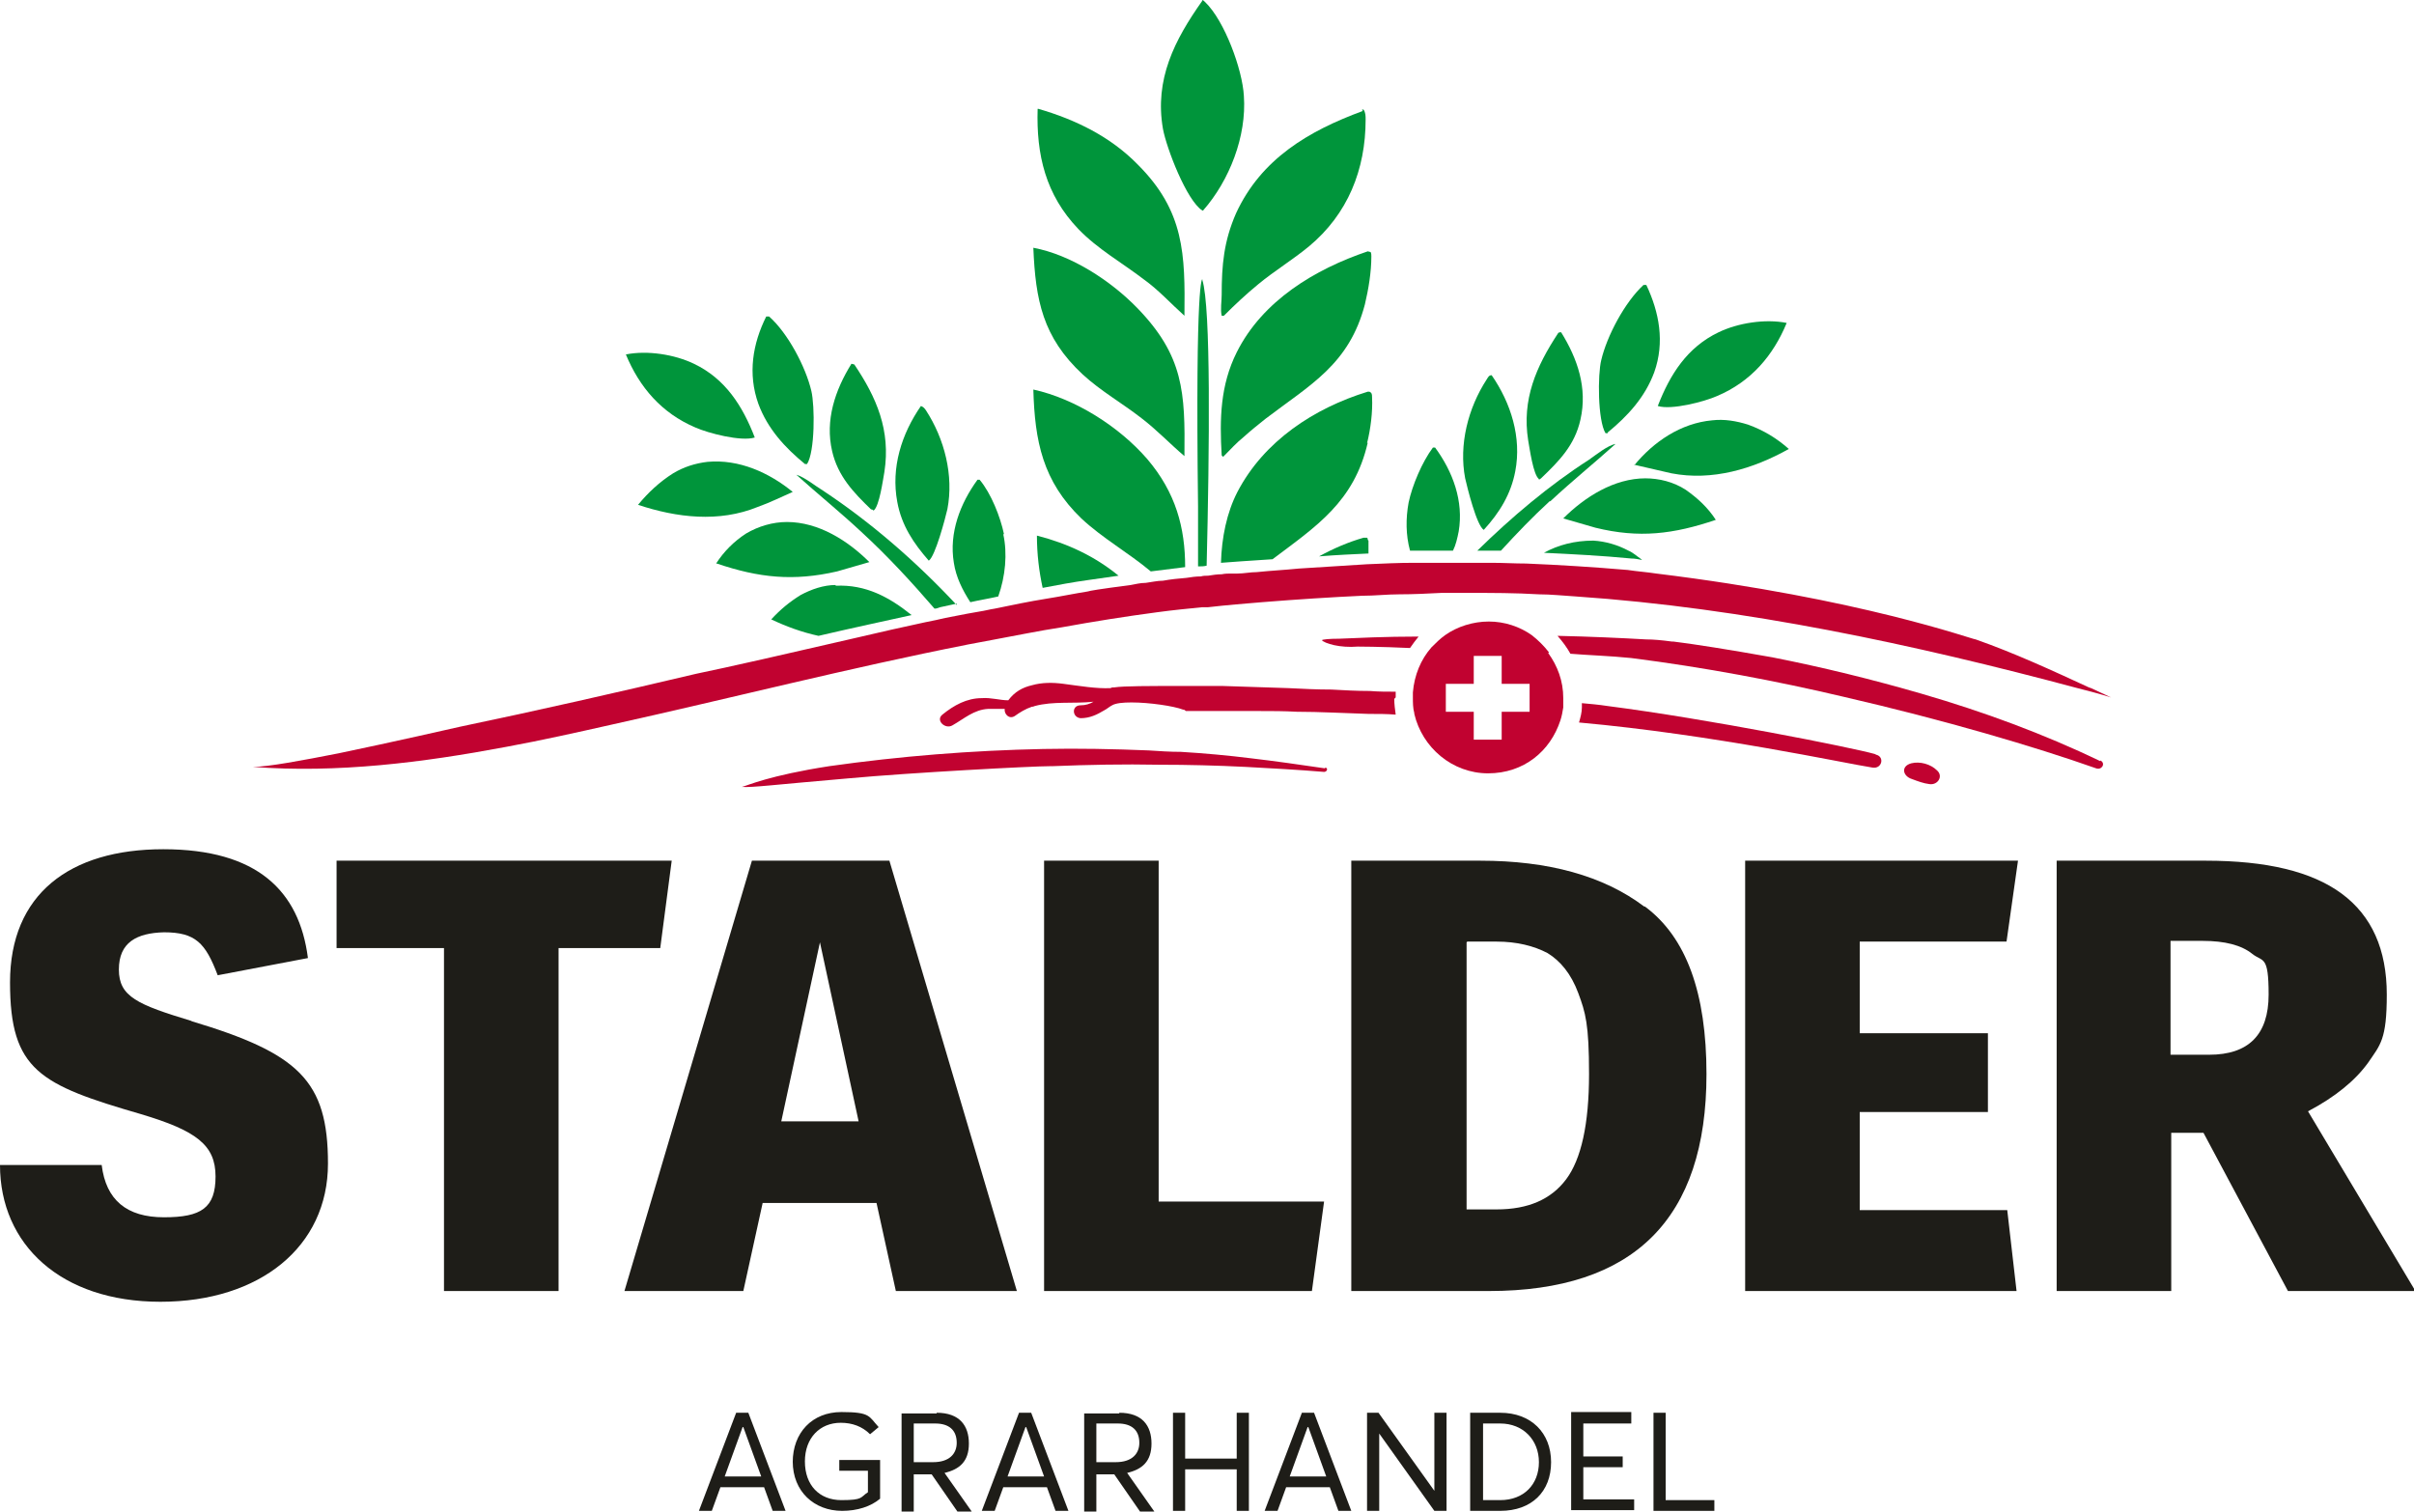<?xml version="1.0" encoding="UTF-8"?>
<svg id="Ebene_1" xmlns="http://www.w3.org/2000/svg" version="1.1" viewBox="0 0 337.1 211.1">
  <!-- Generator: Adobe Illustrator 29.1.0, SVG Export Plug-In . SVG Version: 2.1.0 Build 142)  -->
  <defs>
    <style>
      .st0 {
        fill: #c10230;
      }

      .st1 {
        fill: #1e1d18;
      }

      .st2 {
        fill: #00953b;
      }
    </style>
  </defs>
  <g>
    <g>
      <path class="st1" d="M104.5,197.3l5.2,13.7h-1.8l-1.2-3.3h-6.1l-1.2,3.3h-1.8l5.2-13.7h1.7ZM103.7,199.3h0l-2.5,6.9h5.1l-2.5-6.9Z"/>
      <path class="st1" d="M110.7,204.2c0-4.1,2.7-7,6.8-7s3.8.6,5.2,2.1l-1.2,1c-1.1-1.1-2.5-1.6-4.1-1.6-2.9,0-5,2.1-5,5.4s2,5.4,5.1,5.4,2.6-.4,3.7-1.1v-3h-4v-1.5h5.7v5.4c-1.3,1.1-3.2,1.7-5.3,1.7-3.9,0-6.9-2.7-6.9-6.9Z"/>
      <path class="st1" d="M130.8,197.3c3.2,0,4.5,1.8,4.5,4.3s-1.3,3.6-3.4,4.1l3.8,5.4h-2l-3.6-5.2h-2.5v5.2h-1.7v-13.7h4.9ZM133.6,201.5c0-1.8-1.1-2.7-3-2.7h-3v5.4h2.7c2.3,0,3.3-1.2,3.3-2.7Z"/>
      <path class="st1" d="M144,197.3l5.2,13.7h-1.8l-1.2-3.3h-6.1l-1.2,3.3h-1.8l5.2-13.7h1.7ZM143.2,199.3h0l-2.5,6.9h5.1l-2.5-6.9Z"/>
      <path class="st1" d="M156.3,197.3c3.2,0,4.5,1.8,4.5,4.3s-1.3,3.6-3.4,4.1l3.8,5.4h-2l-3.6-5.2h-2.5v5.2h-1.7v-13.7h4.9ZM159.1,201.5c0-1.8-1.1-2.7-3-2.7h-3v5.4h2.7c2.3,0,3.3-1.2,3.3-2.7Z"/>
      <path class="st1" d="M165.5,197.3v6.4h7.2v-6.4h1.7v13.7h-1.7v-5.8h-7.2v5.8h-1.7v-13.7h1.7Z"/>
      <path class="st1" d="M183.5,197.3l5.2,13.7h-1.8l-1.2-3.3h-6.1l-1.2,3.3h-1.8l5.2-13.7h1.7ZM182.6,199.3h0l-2.5,6.9h5.1l-2.5-6.9Z"/>
      <path class="st1" d="M192.5,197.3l7.8,10.9h0v-10.9h1.7v13.7h-1.7l-7.7-10.8h0v10.8h-1.7v-13.7h1.7Z"/>
      <path class="st1" d="M209.5,197.3c4.3,0,7.1,2.8,7.1,6.9s-2.7,6.8-7.1,6.8h-4.2v-13.7h4.1ZM214.9,204.2c0-3.1-2.2-5.4-5.4-5.4h-2.4v10.7h2.4c3.3,0,5.4-2.2,5.4-5.3Z"/>
      <path class="st1" d="M227.8,197.3v1.5h-6.7v4.6h5.5v1.5h-5.5v4.5h7.1v1.5h-8.8v-13.7h8.4Z"/>
      <path class="st1" d="M232.6,197.3v12.2h6.8v1.5h-8.5v-13.7h1.7Z"/>
    </g>
    <path class="st1" d="M26.8,142.6c-7.6-2.3-10.2-3.4-10.2-7.2s2.5-5.1,6.3-5.2c4.4,0,5.8,1.5,7.5,6l12.6-2.4c-1.2-9.4-7.1-15.2-20.2-15.2S1.4,124.9,1.4,137.2s4.2,14.3,18.3,18.4c7.7,2.3,10.4,4.3,10.4,8.7s-2,5.7-7.2,5.7-8.1-2.4-8.7-7.3H0c0,11.1,8.5,19.1,22.4,19.1s23.4-7.7,23.4-19.3-4.1-15.4-19.1-19.9Z"/>
    <path class="st1" d="M93.8,120.2l-1.6,12.2h-14.2v47.9h-16v-47.9h-15v-12.2h46.9Z"/>
    <path class="st1" d="M125.1,180.3l-2.7-12.3h-15.9l-2.7,12.3h-16.6l17.8-60.1h19.2l17.8,60.1h-16.9ZM109,156.6h10.9l-5.4-25-5.4,25Z"/>
    <path class="st1" d="M161.8,120.2v47.6h23.1l-1.7,12.5h-37.4v-60.1h16Z"/>
    <path class="st1" d="M229.7,126.6c5.8,4.3,8.6,12.1,8.6,23.4,0,20.2-10.1,30.3-30.4,30.3h-19.2v-60.1h18c9.5,0,17.2,2.1,22.9,6.4ZM204.8,131.6v37.3h4.2c4.4,0,7.6-1.4,9.7-4.2,2.1-2.8,3.2-7.7,3.2-14.7s-.5-8.6-1.5-11.3c-1-2.7-2.5-4.5-4.3-5.6-1.9-1-4.3-1.6-7.1-1.6h-4.1Z"/>
    <path class="st1" d="M281.8,120.2l-1.6,11.3h-20.5v12.8h17.9v11h-17.9v13.7h20.6l1.3,11.3h-37.9v-60.1h38.1Z"/>
    <path class="st1" d="M307.6,158.2h-4.4v22.1h-16v-60.1h20.8c8.5,0,14.8,1.5,19,4.6,4.2,3.1,6.3,7.8,6.3,14.1s-.9,7-2.6,9.5c-1.8,2.5-4.6,4.8-8.4,6.8l15,25.1h-17.8l-11.8-22.1ZM303.1,147.3h5.4c5.5,0,8.3-2.8,8.3-8.4s-.8-4.5-2.3-5.7c-1.5-1.2-3.8-1.8-6.9-1.8h-4.5v15.9Z"/>
  </g>
  <g>
    <g>
      <path class="st2" d="M249.5,45.1c-3-.6-6.8,0-9.5,1.3-4.4,2.1-6.8,5.9-8.5,10.3,1.9.6,6.5-.6,8.3-1.4,4.7-2,7.8-5.6,9.7-10.2Z"/>
      <path class="st2" d="M87.4,49.5c3-.6,6.8,0,9.5,1.3,4.4,2.1,6.8,5.9,8.5,10.3-1.9.6-6.5-.6-8.3-1.4-4.7-2-7.8-5.6-9.7-10.2Z"/>
      <path class="st2" d="M167.9,0c.1,0,.3.2.4.3,2.7,2.6,5.2,9.4,5.4,13.1.4,5.6-2,11.8-5.7,16,0,0,0,0-.1,0-2.2-1.4-5-8.7-5.5-11.4-1.2-6.9,1.6-12.4,5.5-17.9Z"/>
      <path class="st2" d="M190.2,15.3h.2c.3.4.3.9.3,1.4,0,7-2.5,13.2-7.9,17.7-2.3,1.9-4.8,3.4-7.1,5.3-1.7,1.4-3.2,2.8-4.8,4.4h-.3c-.2-.9,0-2,0-2.9,0-4.2.3-7.5,2-11.4,3.5-7.6,10.1-11.5,17.7-14.3Z"/>
      <path class="st2" d="M145,15.2c5.2,1.5,10.1,3.9,13.9,7.8,6.5,6.5,6.6,12.5,6.5,21.1-1.9-1.7-3.6-3.6-5.7-5.1-3-2.3-6.4-4.2-9.1-7-4.6-4.8-5.9-10.4-5.7-16.8Z"/>
      <path class="st0" d="M225.5,30.9s0,0,0,0c0,0,0,0,0,0Z"/>
      <path class="st2" d="M216.5,70c3-2.8,6.1-5.3,9.1-8-1.1.2-2.7,1.5-3.7,2.2-5.6,3.6-10.8,8-15.6,12.7,1.1,0,2.2,0,3.3,0,2.2-2.4,4.4-4.7,6.8-6.9Z"/>
      <path class="st2" d="M203.7,74.2c.7-4.2-.8-8.3-3.3-11.7h-.3c-1.5,2-2.9,5.3-3.4,7.7-.4,2.2-.4,4.5.2,6.7,1.9,0,4.2,0,6,0,.4-.8.6-1.7.8-2.7Z"/>
      <path class="st2" d="M214.9,67l.3-.2c2.5-2.4,4.7-4.6,5.5-8.2,1-4.4-.4-8.5-2.7-12.2-.1,0-.3,0-.4.1-3.1,4.7-5.1,9.3-4.2,15,.2,1.1.7,4.8,1.5,5.4Z"/>
      <path class="st2" d="M224.5,60.4c2.8-2.3,5.2-4.9,6.5-8.4,1.5-4.2.7-8.4-1.1-12.2h-.4c-2.6,2.4-5.1,7.1-5.9,10.5-.5,2-.5,8.4.6,10.2h.3Z"/>
      <path class="st2" d="M207.2,74c2.2-2.4,3.8-5,4.4-8.2.9-4.7-.6-9.5-3.3-13.4-.4,0-.5.3-.7.6-2.6,4-3.9,9.1-3,13.8.3,1.3,1.6,6.6,2.6,7.2Z"/>
      <path class="st2" d="M229.8,66.8c-4.4,0-8.5,2.6-11.5,5.6l4.5,1.3c6.1,1.5,10.9.9,16.8-1.1-1.1-1.7-2.5-3-4.2-4.2-1.7-1.1-3.7-1.6-5.7-1.6Z"/>
      <path class="st2" d="M228.2,64.9c1.7.4,3.5.8,5.2,1.2,5.7,1.1,11.4-.6,16.4-3.4-1.7-1.5-3.5-2.6-5.7-3.4-1.6-.5-3.3-.8-5-.6-4.4.4-8.2,3-10.9,6.3Z"/>
      <path class="st2" d="M229.2,78.1c-.6-.4-1.1-.9-1.8-1.2-1.5-.8-3.2-1.3-4.9-1.4-2.6,0-4.9.6-6.9,1.7,4.1.2,8.1.4,12.2.8.5,0,1,.1,1.5.2Z"/>
      <path class="st2" d="M133.6,84.5c-5.6-6-11.9-11.5-18.7-16-1-.6-2.6-1.9-3.7-2.2,3,2.7,6.1,5.2,9.1,8,3.7,3.4,7,7,10.2,10.7.3,0,.5-.1.8-.2.8-.2,1.5-.3,2.3-.5Z"/>
      <path class="st2" d="M140.2,74.6c-.5-2.4-1.8-5.7-3.4-7.6h-.3c-2.4,3.3-4,7.4-3.3,11.6.3,2,1.2,3.8,2.3,5.5,1.3-.3,2.6-.5,3.9-.8,1-2.8,1.3-6,.7-8.7Z"/>
      <path class="st2" d="M121.7,71.1l.3.2c.8-.6,1.3-4.3,1.5-5.4.9-5.8-1.1-10.4-4.2-15-.1,0-.3-.1-.4-.1-2.3,3.7-3.7,7.9-2.7,12.2.8,3.5,3,5.8,5.5,8.2Z"/>
      <path class="st2" d="M112.4,64.8h.3c1.1-1.7,1.1-8.1.6-10.2-.8-3.4-3.3-8.1-5.9-10.4h-.4c-1.9,3.8-2.6,8-1.1,12.2,1.3,3.5,3.7,6.1,6.5,8.4Z"/>
      <path class="st2" d="M129.7,78.3c.9-.6,2.3-5.9,2.6-7.2.9-4.7-.4-9.8-3-13.8-.2-.3-.4-.5-.7-.6-2.7,3.9-4.2,8.6-3.3,13.4.6,3.3,2.3,5.8,4.4,8.2Z"/>
      <path class="st2" d="M100.1,78.7c5.9,2,10.7,2.5,16.8,1.1l4.5-1.3c-3-3-7.1-5.6-11.5-5.6-2,0-4,.6-5.7,1.6-1.7,1.1-3.1,2.5-4.2,4.2Z"/>
      <path class="st2" d="M105.8,70.8c1.7-.6,3.3-1.4,4.9-2.1-3.3-2.7-7.5-4.6-11.9-4.2-1.7.2-3.3.7-4.8,1.6-1.9,1.2-3.5,2.7-4.9,4.4,5.4,1.8,11.3,2.5,16.7.3Z"/>
      <path class="st2" d="M116.7,81.7c-1.7,0-3.4.6-4.9,1.4-1.6,1-2.8,2-4.1,3.4,2.1,1,4.3,1.8,6.6,2.3,4.7-1.1,9.4-2.1,13-2.9-3.1-2.5-6.4-4.3-10.6-4.1Z"/>
      <path class="st2" d="M191,75.4c0-.2,0-.2-.1-.3-.2,0-.3,0-.5,0-2.1.6-4.2,1.5-6.2,2.6,2.5-.2,4.8-.3,6.9-.4,0-.8,0-1.4,0-1.8Z"/>
      <path class="st2" d="M170.9,63.7h0c.9-.9,1.8-1.9,2.8-2.7,1-.9,2-1.7,3-2.5,6.3-4.8,11.7-7.6,13.9-16,.5-2.1.9-4.5.9-6.7,0-.2,0-.4-.1-.6-.1,0-.3-.1-.4-.1-7.4,2.5-14.7,6.9-18.3,14.1-2.3,4.6-2.4,9.3-2.1,14.4l.2.2Z"/>
      <path class="st2" d="M151.2,52.3c2.5,2.3,5.5,4,8.2,6.1,2.1,1.6,4,3.6,6,5.3.1-8.9-.1-14-6.6-20.7-3.7-3.8-9.2-7.4-14.5-8.4.3,7.3,1.3,12.5,6.9,17.7Z"/>
      <path class="st2" d="M156.2,80.4c-3.3-2.7-7.1-4.5-11.4-5.6,0,2.6.3,5,.8,7.3,2.1-.4,4.2-.8,6.4-1.1,1.4-.2,2.8-.4,4.2-.6Z"/>
      <path class="st2" d="M190.9,61.9c.5-2,.8-4.4.7-6.4,0-.2,0-.4-.1-.6-.2-.2-.2-.2-.5-.2-7.5,2.3-14.5,6.9-18.2,14-1.5,2.9-2.2,6.4-2.3,9.9,1.3-.1,4-.3,7.2-.5,6.1-4.6,11.4-8,13.3-16.3Z"/>
      <path class="st2" d="M160.2,64.1c-3.9-4.5-10-8.4-15.9-9.7.2,7.2,1.3,12.8,6.7,18,3,2.8,6.6,4.8,9.7,7.4,1.6-.2,3.2-.4,4.8-.6,0-5.5-1.3-10.4-5.3-15.1Z"/>
      <path class="st2" d="M167.9,39s-1-.6-.6,31.7v8.4c.5,0,.8,0,1.2-.1.4-16.4.6-36.1-.6-39.9Z"/>
    </g>
    <g>
      <path class="st0" d="M267,108.8c.8.3,1.6.6,2.4.7,1.2.2,2-1.1,1.1-1.9-.9-.9-2.4-1.3-3.6-1-1.5.4-1.2,1.8.1,2.2,0,0,0,0,0,0,0,0,0,0,0,0Z"/>
      <path class="st0" d="M185,107.3c-3.4-.5-6.9-1-10.3-1.4-3.2-.4-6.5-.7-9.8-.9-1.5,0-3-.1-4.5-.2-4.9-.2-9.8-.3-14.7-.2-10,.2-20,1-29.9,2.4-8.4,1.3-11.4,2.7-12.2,2.9,1.5.1,4.4-.3,14.9-1.2,8.7-.8,25.6-1.7,28.2-1.7.2,0,.3,0,.3,0,5-.2,9.9-.3,14.9-.2,4,0,8,.1,12,.3,3.7.2,7.4.4,11,.7.4,0,.6-.5.2-.6Z"/>
      <path class="st0" d="M261.8,105.3c-3.2-.9-23.3-4.9-37.3-6.7-1.3-.2-2.5-.3-3.6-.4,0,.2,0,.4,0,.6,0,.7-.2,1.4-.4,2.1,18.8,1.7,37.1,5.7,41,6.3,1.3.2,1.7-1.5.5-1.8Z"/>
      <path class="st0" d="M194.9,97.4c0-.3,0-.5,0-.8-1.2,0-2.4,0-3.6-.1-1.8,0-3.6-.1-5.4-.2-2,0-4-.1-6-.2-3.2-.1-6.3-.2-9.2-.3-.9,0-1.8,0-2.6,0-.1,0-.2,0-.3,0-.9,0-1.7,0-2.5,0-4.8,0-8.4,0-9.7.2-.2,0-.4,0-.5.1-2,.1-4.3-.3-6.6-.6-1.5-.2-3-.2-4.4.2-1.3.3-2.4.9-3.3,2.1-1.2,0-2.4-.4-3.7-.3-2.1,0-3.9,1-5.5,2.3-1,.8.4,2.1,1.4,1.5,1.6-.9,3-2.2,5-2.3.8,0,1.5,0,2.3,0-.1.7.6,1.5,1.4,1,.7-.5,1.5-1,2.4-1.3.1,0,.2,0,.4-.1,2.6-.7,5.4-.3,8.2-.6,0,0,0,0,0,0-.5.3-1.1.5-1.8.5-1.3,0-1.2,1.7,0,1.8,1.3,0,2.3-.5,3.3-1.1.4-.2.7-.5,1.1-.7.5-.3,1.5-.4,2.7-.4,2.5,0,5.9.5,7.2,1,.2,0,.3.1.4.2.3,0,1,0,2,0,0,0,.1,0,.2,0,.7,0,1.6,0,2.5,0,1.6,0,3.5,0,5.7,0,1.6,0,3.3,0,5.1.1,3.2,0,6.6.2,10,.3,1.3,0,2.6,0,3.8.1-.1-.7-.2-1.5-.2-2.2Z"/>
      <path class="st0" d="M293.3,106.3c-7.9-3.8-16.3-6.9-24.9-9.4-6.9-2-13.8-3.7-20.9-5.1-6.2-1.1-10.6-1.8-13.8-2.2,0,0,0,0,0,0,0,0-.2,0-.2,0-1.5-.2-2.6-.3-3.6-.3-3.5-.2-7.8-.4-12.4-.5.7.8,1.3,1.6,1.8,2.5,2.4.2,5.6.3,8.5.6,10.2,1.3,20.3,3.2,29.6,5.4,14.3,3.3,26.8,7,35.3,10,.8.3,1.4-.7.6-1.1Z"/>
      <path class="st0" d="M187,89.2c-1.4,0-2.3.1-2.4.2.1.2.8.5,1.7.7.9.2,2.1.3,3.3.2,0,0,3.1,0,7.3.2.4-.6.8-1.1,1.2-1.6-4.7,0-8.7.2-11.1.3Z"/>
      <path class="st0" d="M291.7,96c-5.2-2.4-10.4-4.8-15.8-6.7,0,0,0,0,0,0-.5,0-16-5.7-44.6-9.2-1.3-.2-2.7-.3-4-.5-4.7-.4-9.4-.7-14.2-.9-1.6,0-3.2-.1-4.8-.1-1,0-2,0-3.1,0,0,0-.2,0-.3,0-.6,0-1.6,0-2.7,0-.6,0-1.2,0-1.9,0h0c-.9,0-1.9,0-2.9,0-2,0-4.2.1-6.5.2-3.1.2-6.3.4-9.5.6-2,.2-4,.3-5.9.5-.9,0-1.8.2-2.7.2,0,0,0,0,0,0h0c-.3,0-.5,0-.8,0,0,0,0,0,0,0,0,0,0,0,0,0-.5,0-.9,0-1.4.1-.6,0-1.3.1-1.9.2-.3,0-.7,0-1,.1-.7,0-1.4.1-2,.2-1.2.1-2.2.2-3.3.4-.8,0-1.6.2-2.4.3-.8,0-1.5.2-2.1.3-4.6.6-5.7.8-6,.9-1.9.3-3.8.7-5.7,1-2.5.4-4.9.9-7.3,1.4-.7.1-1.4.3-2.1.4-.6.1-1.1.2-1.7.3-1,.2-2.1.4-3.1.6,0,0,0,0,0,0-.8.2-1.8.4-2.8.6-2.8.6-6.4,1.4-10.2,2.3-8.2,1.9-17.4,4-21.8,4.9-11,2.6-22,5.1-33,7.4-.9.2-9.2,2.1-16.9,3.7-5.1,1-9.9,1.9-12,1.9,11.8.9,23.7-.6,35.4-2.8,4.9-.9,9.8-2,14.7-3.1,16.7-3.7,33.1-7.9,49.8-11.2,1.1-.2,2.1-.4,3.2-.6,3.3-.6,6.6-1.3,9.9-1.8,4.4-.8,8.8-1.5,13.3-2.1,0,0,0,0,0,0,0,0,0,0,0,0,2.2-.3,4.3-.5,6.3-.7.3,0,.6,0,.8,0,2.6-.3,5.1-.5,7.5-.7,5-.4,9.7-.7,14-.9,1.8,0,3.5-.2,5.2-.2,0,0,0,0,0,0,2,0,3.9-.1,5.9-.2,1.2,0,2.5,0,3.7,0,3.3,0,6.6,0,9.9.2,1.7,0,3.5.2,5.2.3,23.5,1.6,47.2,6.7,70,12.8,1.6.4,3.1.8,4.7,1.3-.9-.4-1.9-.9-2.8-1.3Z"/>
      <path class="st0" d="M216.3,91.1c-.7-.9-1.5-1.7-2.4-2.4-1.7-1.2-3.8-1.9-6-1.9s-4.4.7-6.1,1.9c-.7.5-1.3,1.1-1.9,1.7-1.5,1.7-2.4,3.9-2.6,6.3,0,.2,0,.4,0,.7,0,.7,0,1.5.2,2.2,0,0,0,0,0,.1,1.1,4.7,5.3,8.3,10.3,8.3s8.7-3.1,10.1-7.4c.2-.6.3-1.2.4-1.8,0-.3,0-.6,0-.9,0-.2,0-.3,0-.4,0-2.4-.8-4.5-2.1-6.3ZM213.6,97.6v1.8h-3.9v3.9h-3.9v-3.9h-3.9v-3.9h3.9v-3.9h3.9v3.9h3.9v2Z"/>
    </g>
  </g>
</svg>